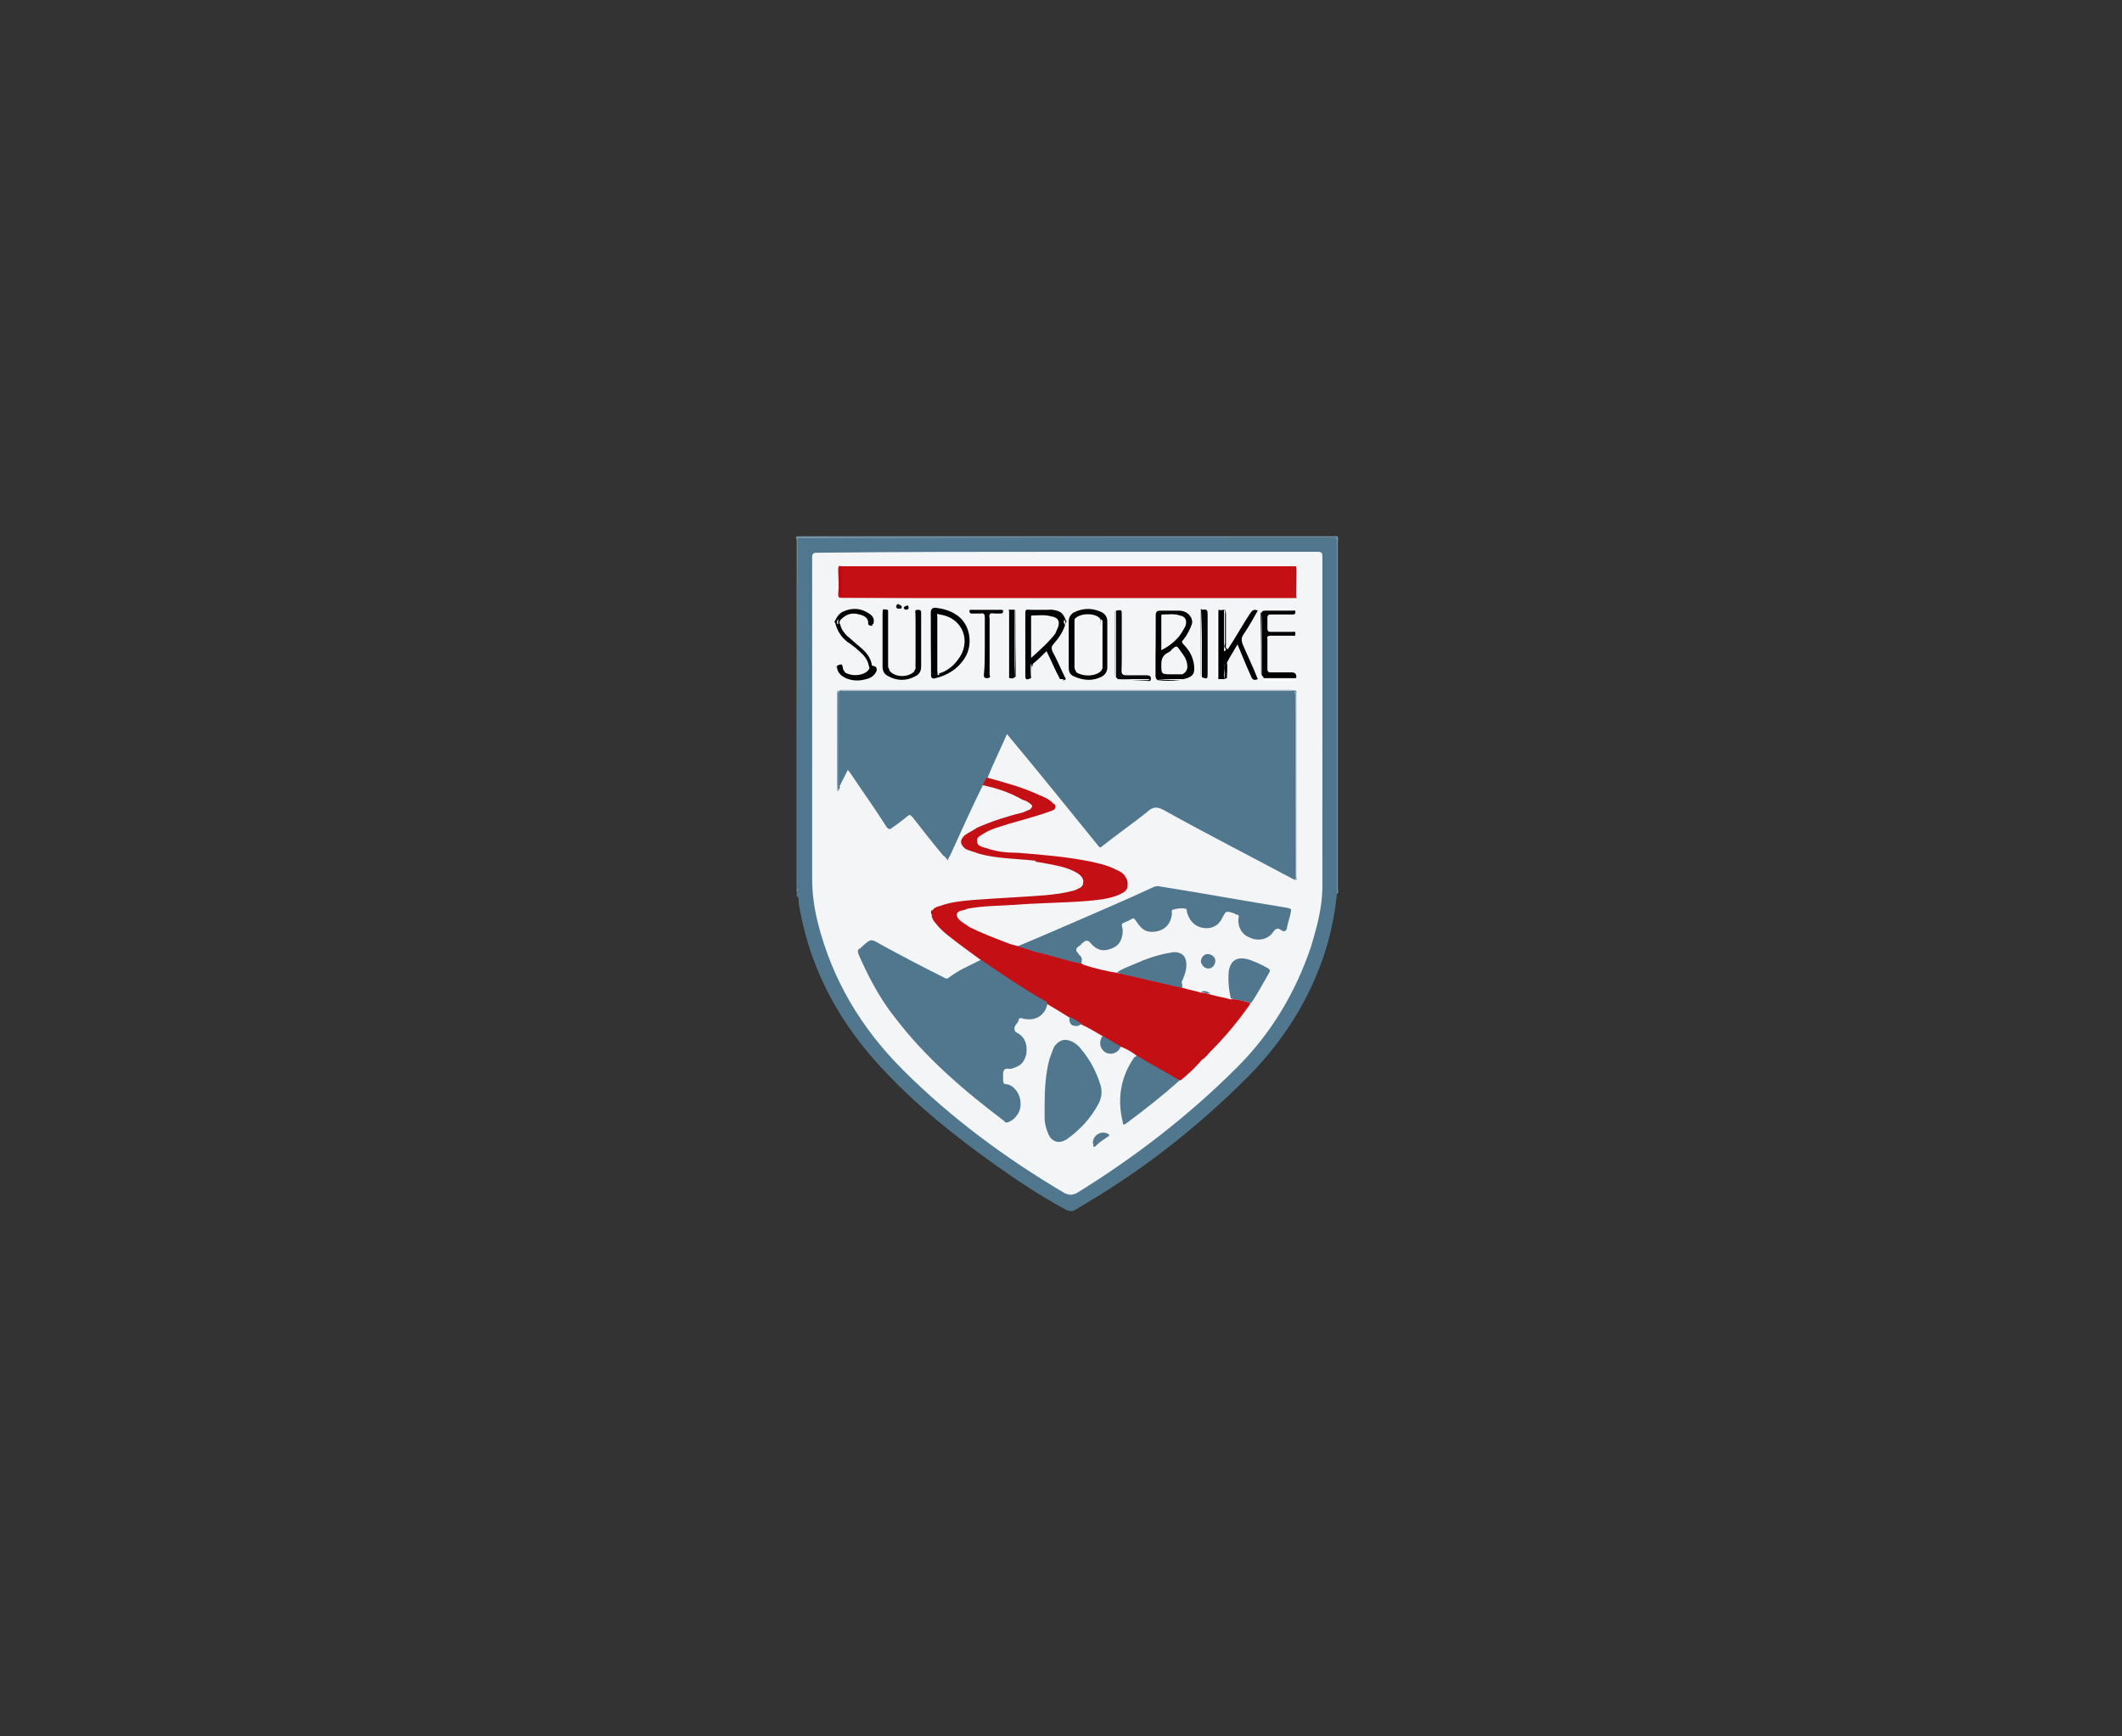 <?xml version="1.0" encoding="utf-8"?>
<!-- Generator: Adobe Illustrator 19.1.0, SVG Export Plug-In . SVG Version: 6.00 Build 0)  -->
<svg version="1.1" id="Ebene_1" xmlns="http://www.w3.org/2000/svg" xmlns:xlink="http://www.w3.org/1999/xlink" x="0px" y="0px"
	 width="220px" height="180px" viewBox="-609 911 220 180" style="enable-background:new -609 911 220 180;" xml:space="preserve">
<rect x="-609" y="911" width="220" height="180" fill="#333333" stroke="none"/>
<style type="text/css">
	.st0{fill:#51778E;}
	.st1{fill:#7794A6;}
	.st2{fill:#829EAE;}
	.st3{fill:#F3F5F7;}
	.st4{fill:#4D748B;}
	.st5{fill:#4C738B;}
	.st6{fill:#4A728A;}
	.st7{fill:#4B728A;}
	.st8{fill:#4D748C;}
	.st9{fill:#C41015;}
	.st10{fill:#010101;}
	.st11{fill:#020202;}
	.st12{fill:#030303;}
	.st13{fill:#89A2B3;}
	.st14{fill:#090909;}
	.st15{fill:#060606;}
	.st16{fill:#F4FBFD;}
	.st17{fill:#FCFCFD;}
	.st18{fill:#51778F;}
	.st19{fill:#52778F;}
	.st20{fill:#4B728B;}
	.st21{fill:#F8FAFC;}
	.st22{fill:#FEFEFE;}
	.st23{fill:#F7F9FB;}
	.st24{fill:#FBFDFE;}
	.st25{fill:#FCFEFE;}
	.st26{fill:#FDFEFE;}
	.st27{fill:#F5FEFE;}
	.st28{fill:#F9FAFA;}
	.st29{fill:#FAFBFB;}
	.st30{fill:#141414;}
	.st31{fill:#C30A10;}
	.st32{fill:#FAFAFA;}
	.st33{fill:#F9FBFD;}
	.st34{fill:#47758E;}
	.st35{fill:#C2040A;}
	.st36{fill:#FBFCFD;}
	.st37{fill:#C20409;}
	.st38{fill:#FCFDFD;}
	.st39{fill:#FDFDFE;}
	.st40{fill:#487088;}
	.st41{fill:#C2080D;}
</style>
<g id="Lc4VSE.tif">
	<g>
		<path class="st0" d="M-470.4,1003.7c-0.2,2-0.6,4-1.2,5.9c-1.6,5-4.4,9.4-8.1,13.1c-5.1,5.1-10.7,9.5-16.8,13.1
			c-0.3,0.2-0.7,0.4-1,0.6c-0.3,0.2-0.6,0.2-1,0c-2.6-1.4-5-3-7.4-4.7c-4.2-3-8.2-6.2-11.7-10c-4.3-4.6-7.2-9.9-8.4-16
			c-0.1-0.5-0.2-0.9-0.2-1.3c0-0.2,0-0.4-0.2-0.5c0-0.2,0-0.3,0-0.5c0.1-0.2,0-0.2,0.1-0.4c0-1.9,0-3.9,0-5.8c0-10,0-19.9,0-29.9
			c0-0.2-0.1-0.5,0.1-0.6c0.2-0.1,0.3-0.1,0.5-0.1c18.3,0,36.6,0,54.9,0c0.2,0,0.4-0.1,0.5,0.1c0.1,0.2,0,0.3,0,0.5
			c0,12,0,23.9,0,36C-470.3,1003.4-470.3,1003.5-470.4,1003.7z"/>
		<path class="st1" d="M-470.4,1003.7c0-0.2,0-0.4,0-0.5c0-12.1,0-24.3,0-36.3c-0.2-0.1-0.4-0.1-0.5-0.1c-18.4,0-36.8,0-55.2,0
			c-0.1,0-0.1,0-0.2,0s-0.1-0.1-0.1-0.2c18.7,0,37.4,0,56.1,0c0,12.1,0,24.3,0,36.5C-470.3,1003.3-470.2,1003.5-470.4,1003.7z"/>
		<path class="st2" d="M-526.4,966.6L-526.4,966.6c0.1,0.2,0.1,0.4,0.1,0.5c0,11.9,0,23.7,0,35.6c0,0.2,0,0.3,0,0.5
			c0,0.1,0,0.2-0.1,0.2c0-12.1,0-24.3,0-36.5C-526.5,966.9-526.5,966.7-526.4,966.6z"/>
		<path class="st3" d="M-498.4,968.2c8.7,0,17.3,0,26,0c0.4,0,0.5,0.1,0.5,0.5c0,11.4,0,22.8,0,34.2c0,2.2-0.6,4.3-1.2,6.3
			c-1.6,4.7-4.1,8.9-7.6,12.4c-5.1,5.1-10.7,9.4-16.7,13.1c-0.5,0.2-0.7,0.2-1.2,0c-6.1-3.6-11.8-7.8-16.8-12.8
			c-4.3-4.3-7.3-9.3-8.8-15.2c-0.4-1.6-0.6-3.1-0.6-4.7c0-11,0-22.2,0-33.2c0-0.4,0.1-0.5,0.5-0.5
			C-515.7,968.2-507,968.2-498.4,968.2z"/>
		<path class="st4" d="M-526.3,966.7c13.1,0,26.2,0,39.3,0c5.4,0,10.7,0,16.1,0c0.2,0,0.4-0.1,0.5,0.1
			C-489.1,966.8-507.7,966.8-526.3,966.7C-526.3,966.8-526.3,966.8-526.3,966.7L-526.3,966.7z"/>
		<path class="st5" d="M-472,968.1c-17.6,0-35.1,0-52.8,0c0,0,0,0,0-0.1C-507.2,968.1-489.5,968.1-472,968.1L-472,968.1z"/>
		<path class="st6" d="M-526.3,966.7L-526.3,966.7c0,12.1,0,24,0,36c0,0.2,0.1,0.4-0.1,0.5c0-0.2,0-0.2,0-0.4
			C-526.4,990.8-526.4,978.7-526.3,966.7C-526.3,966.7-526.3,966.7-526.3,966.7z"/>
		<path class="st7" d="M-471.8,1003.2c0-11.7,0-23.2,0-34.9c0,0,0,0,0.1,0C-471.7,980-471.7,991.6-471.8,1003.2
			C-471.7,1003.2-471.7,1003.2-471.8,1003.2z"/>
		<path class="st8" d="M-525.1,1003.2c0-11.6,0-23.2,0-34.8c0,0,0,0,0.1,0C-525,979.9-525,991.6-525.1,1003.2
			C-525,1003.2-525.1,1003.2-525.1,1003.2z"/>
		<path class="st0" d="M-507.1,992.4c-1.2,2.4-2.3,4.9-3.4,7.3c-0.1,0.2-0.2,0.2-0.2,0.5c-0.2-0.2-0.3-0.4-0.5-0.5
			c-1.1-1.3-2.1-2.6-3.2-4c-0.2-0.2-0.3-0.3-0.5-0.1c-0.5,0.4-1,0.8-1.6,1.2c-0.2,0.2-0.4,0.2-0.6-0.1c-1.2-1.9-2.5-3.7-3.7-5.5
			c-0.1-0.2-0.2-0.2-0.3-0.4c-0.3,0.6-0.6,1.2-0.9,1.8c-0.2-0.1-0.2-0.2-0.2-0.4c0-3,0-6.1,0-9.2c0-0.1,0-0.2,0.1-0.3
			c0.2-0.2,0.5-0.1,0.8-0.1c7.4,0,14.8,0,22.2,0c7.9,0,15.7,0,23.5,0c0.2,0,0.5-0.1,0.8,0.1c0.1,0.2,0.1,0.3,0.1,0.4
			c0,6.2,0,12.4,0,18.7c0,0.1,0,0.1,0,0.2s0,0.1-0.1,0.2c-4.5-2.4-9-4.7-13.5-7.2c-0.7-0.4-1.2-0.4-1.8,0.2
			c-1.5,1.2-3.1,2.3-4.6,3.5c-0.2,0.2-0.3,0.2-0.5-0.1c-3-3.7-5.9-7.3-8.9-10.9c-0.2-0.2-0.3-0.4-0.5-0.6c-0.7,1.6-1.4,3-2,4.5
			C-506.8,991.9-506.9,992.2-507.1,992.4z"/>
		<path class="st9" d="M-507.1,992.4c0.1-0.3,0.2-0.5,0.4-0.8c1.8,0.5,3.7,1,5.4,1.8c0.5,0.2,1,0.4,1.4,0.8c0.2,0.2,0.4,0.2,0.3,0.5
			c0,0.2-0.2,0.3-0.5,0.4c-1.4,0.5-2.9,0.9-4.3,1.3c-0.9,0.3-1.8,0.5-2.6,1c-0.3,0.2-0.8,0.4-0.7,0.8c0,0.5,0.5,0.6,0.9,0.7
			c1.1,0.4,2.2,0.5,3.3,0.5c2.5,0.2,5,0.4,7.5,0.9c0.9,0.2,1.9,0.4,2.8,0.9c0.5,0.2,0.9,0.5,1.1,1.2c0,0.2,0,0.4,0,0.6
			c-0.2,0.5-0.6,0.6-1,0.8c-1,0.4-2.1,0.5-3.2,0.6c-2.5,0.2-5.1,0.2-7.5,0.4c-1.6,0.1-3.3,0.1-4.9,0.4c-0.2,0.1-0.5,0.2-0.7,0.2
			c-0.5,0.2-0.5,0.5-0.2,0.9c0.3,0.3,0.7,0.5,1.1,0.8c1.2,0.6,2.5,1.1,3.8,1.6c0.5,0.2,0.9,0.3,1.3,0.4c0.5,0,1.1,0.2,1.6,0.4
			c1.5,0.4,2.9,0.9,4.4,1.2c0.2,0.1,0.5,0.1,0.7,0.3c1.2,0.4,2.5,0.7,3.8,0.9c0.5,0,1.1,0.2,1.6,0.3c1.5,0.4,3,0.7,4.4,1
			c0.2,0.1,0.4,0.1,0.5,0.2c0.6,0.2,1.3,0.3,1.9,0.5c0.4,0,0.7,0.1,1,0.2c0.7,0.2,1.4,0.3,2.1,0.5c0.7-0.1,1.3,0.2,1.9,0.3
			c0.1,0,0.1,0.1,0.1,0.2c-1.2,1.7-2.5,3.3-4,4.8c-0.5,0.3-0.9,0.8-1.2,1.2c-0.6,0.7-1.3,1.3-2,1.9c-0.6-0.1-1.1-0.5-1.6-0.8
			c-0.9-0.5-1.7-0.9-2.6-1.5c-0.2-0.1-0.3-0.2-0.4-0.3c-0.5-0.4-1.1-0.7-1.6-0.9c-0.7-0.2-1.3-0.6-1.9-1.1c-0.7-0.4-1.5-0.9-2.2-1.2
			c-0.5-0.2-0.9-0.4-1.2-0.7c-0.8-0.5-1.6-1-2.3-1.4c-0.2,0-0.3-0.1-0.4-0.2c-2.1-1.3-4.1-2.6-6.1-4c-0.2-0.1-0.2-0.2-0.3-0.3
			c-1.2-0.9-2.5-1.8-3.6-2.7c-0.5-0.4-0.9-0.8-1.2-1.2c-0.2-0.2-0.3-0.4-0.4-0.7c0-0.2,0-0.3,0-0.5c0.2-0.4,0.5-0.5,0.9-0.6
			c1.1-0.4,2.2-0.5,3.3-0.6c2.6-0.2,5.1-0.3,7.6-0.5c1-0.1,1.9-0.2,3-0.5c0.4-0.2,0.9-0.3,0.9-0.8c0.1-0.5-0.4-0.9-0.8-1.1
			c-0.9-0.5-2-0.7-3.1-0.9c-0.4-0.1-0.8-0.1-1.1-0.2c0.1-0.1,0.1-0.1,0.2-0.1c-0.1,0-0.2-0.1-0.4,0c-1.9-0.2-3.8-0.2-5.6-0.7
			c-0.5-0.2-1-0.3-1.4-0.5c-0.6-0.5-0.6-0.9-0.1-1.4c0.4-0.3,0.9-0.5,1.3-0.8c1.6-0.7,3.2-1.2,4.8-1.6c0.2-0.1,0.5-0.2,0.7-0.3
			c0.2-0.2,0.3-0.4,0.1-0.5c-0.2-0.2-0.5-0.4-0.9-0.5C-504.4,993.1-505.7,992.7-507.1,992.4z"/>
		<path class="st0" d="M-507.3,1010.5c2.2,1.5,4.4,3,6.7,4.3c0.1,0,0.1,0.1,0.2,0.2c-0.2,1.2-1.2,1.9-2.5,1.6
			c-0.3-0.1-0.5-0.1-0.5,0.2c0,0.1-0.1,0.1-0.1,0.2c-0.2,0.2-0.4,0.5-0.3,0.8c0,0.2,0.4,0.3,0.6,0.5c0.6,0.5,0.7,1.2,0.6,2
			c-0.2,0.8-0.6,1.2-1.3,1.4c-0.2,0.1-0.3,0.1-0.5,0.1c-0.5-0.1-0.6,0.2-0.6,0.6c0,0.2,0,0.3,0,0.5c0,0.3,0,0.5,0.4,0.5
			c0.7,0.1,1.4,1,1.4,1.9c0.1,0.9-0.5,1.7-1.2,2c-0.2,0.1-0.4,0.1-0.5-0.1c-4.1-3.1-8.1-6.5-11.3-10.7c-1.6-2-2.8-4.3-3.8-6.6
			c-0.1-0.3-0.1-0.5,0.2-0.6c0.1-0.1,0.2-0.2,0.2-0.2c0.9-0.8,0.9-0.8,1.9-0.2c2.2,1.2,4.3,2.3,6.5,3.4c0.2,0.1,0.3,0.2,0.5,0.1
			C-509.7,1011.6-508.5,1011.1-507.3,1010.5z"/>
		<path class="st9" d="M-474.6,973c-0.2,0-0.3,0-0.5,0c-15.5,0-31,0-46.5,0c-0.5,0-0.5-0.1-0.5-0.5c0.1-0.8,0-1.6,0-2.5
			c0-0.3,0.1-0.4,0.3-0.3c0.1,0,0.2,0,0.2,0c15.4,0,30.9,0,46.3,0c0.2,0,0.4,0,0.6,0c0.2,0,0.1,0.2,0.1,0.2c0,0.9,0,1.9,0,2.9
			C-474.5,972.9-474.5,973-474.6,973z"/>
		<path class="st0" d="M-496.9,1010.9c-1.6-0.3-3.2-0.9-4.7-1.2c-0.6-0.2-1.2-0.4-1.9-0.6c3.1-1.3,6.1-2.6,9.3-4
			c1.6-0.7,3.2-1.4,4.7-2.1c0.2-0.1,0.5-0.2,0.8-0.1c4.4,0.7,8.8,1.5,13.1,2.2c0.5,0.1,0.5,0.1,0.4,0.6s-0.3,1-0.4,1.6
			c-0.1,0.2-0.2,0.3-0.4,0.2c0,0-0.1,0-0.2-0.1c-0.3-0.2-0.5-0.2-0.8,0.2c-0.5,0.8-1.6,1-2.4,0.6c-0.9-0.3-1.3-1.2-1.2-2
			c0.1-0.2,0-0.4-0.2-0.4c-0.1,0-0.1,0-0.2-0.1c-0.9-0.3-0.9-0.3-1.3,0.5c-0.4,0.8-1.1,1.1-1.9,1s-1.4-0.6-1.7-1.5
			c-0.1-0.2,0-0.5-0.2-0.5c-0.5-0.1-0.9,0-1.3,0.1c-0.2,0.1-0.1,0.2-0.1,0.4c-0.1,1.2-0.9,1.9-2.1,1.9c-0.8,0-1.2-0.5-1.6-1.1
			c-0.2-0.3-0.3-0.4-0.5-0.2c-0.1,0-0.2,0.1-0.2,0.1c-0.2,0.1-0.5,0.2-0.7,0.3c-0.2,0.2,0,0.5,0,0.7c0,0.9-0.3,1.6-1.1,1.9
			c-0.9,0.4-1.6,0.2-2.2-0.5c-0.2-0.3-0.5-0.4-0.8-0.1c-0.1,0.1-0.2,0.1-0.2,0.2c-0.2,0.2-0.5,0.3-0.5,0.5c-0.1,0.2,0.2,0.4,0.3,0.6
			C-496.8,1010.2-496.8,1010.5-496.9,1010.9z"/>
		<path class="st0" d="M-500.7,1025.6c0-1.6,0.1-3.3,0.5-4.8c0.2-0.5,0.3-0.9,0.5-1.3c0.5-0.7,1.1-0.9,1.9-0.5
			c0.4,0.2,0.7,0.5,1,0.9c0.9,1.1,1.5,2.3,1.9,3.6c0.2,0.7,0.1,1.3-0.2,1.9c-0.8,1.5-1.9,2.7-3.3,3.7c-0.8,0.5-1.5,0.3-1.9-0.5
			c-0.2-0.5-0.4-1.1-0.4-1.7C-500.7,1026.5-500.7,1026-500.7,1025.6z"/>
		<path class="st0" d="M-491.2,1020.4c1.5,0.9,3,1.7,4.5,2.6c-1.8,1.6-3.7,3.1-5.6,4.5c-0.3,0.2-0.3-0.1-0.3-0.2
			c-0.6-2.4-0.2-4.7,1.2-6.7C-491.2,1020.5-491.2,1020.5-491.2,1020.4z"/>
		<path class="st0" d="M-486.5,1013.4c-2.2-0.5-4.3-1-6.5-1.5c-0.1,0-0.1-0.1-0.2-0.1c0.6-0.4,1.2-0.6,1.9-0.9
			c1.1-0.5,2.3-0.9,3.4-1.1c0.2,0,0.4-0.1,0.6-0.1c0.9,0,1.3,0.5,1.3,1.3c0,0.6-0.2,1.2-0.5,1.8
			C-486.4,1013.1-486.4,1013.3-486.5,1013.4z"/>
		<path class="st0" d="M-479.3,1015c-0.7-0.3-1.4-0.3-2.1-0.5c-0.2-0.9-0.3-1.9-0.2-2.9c0.2-1,0.8-1.4,1.8-1.2
			c0.8,0.2,1.6,0.6,2.3,1c0.2,0.2,0.2,0.2,0.1,0.4C-478.1,1013-478.6,1014-479.3,1015z"/>
		<path class="st10" d="M-485.4,975.6c-0.2,0.6-0.5,1.2-0.9,1.7c-0.2,0.2-0.2,0.3,0,0.5c0.6,0.6,1,1.3,1.1,2.2
			c0.1,0.9-0.2,1.2-1.1,1.4c-0.2,0-0.3,0.1-0.4,0.1c-0.8,0.1-1.6,0.1-2.3,0c-0.2-0.2-0.2-0.3-0.2-0.5c0-2.1,0-4.2,0-6.2
			c0-0.3,0.1-0.5,0.5-0.5c0.6,0,1.3,0,1.9,0c0.6,0,1.2,0.3,1.4,1C-485.3,975.4-485.3,975.5-485.4,975.6z"/>
		<path class="st11" d="M-502.1,981.3c-0.5,0.2-0.6,0.2-0.6-0.3c0-2.1,0-4.2,0-6.4c0-0.4,0.1-0.5,0.5-0.4c0.7,0,1.4,0,2.2,0
			c0.9,0.1,1.2,0.3,1.5,1.1c0.1,0.1,0.1,0.2,0,0.2c-0.2,0.9-0.7,1.6-1.3,2.3c-0.2,0.2-0.2,0.4-0.1,0.7c0.5,0.9,0.9,1.9,1.4,2.9
			c-0.2,0.2-0.4,0.1-0.6,0c-0.5-0.9-0.9-1.9-1.4-2.9c-0.5,0.5-0.9,0.9-1.4,1.3C-502.1,980.4-502.1,980.8-502.1,981.3z"/>
		<path class="st12" d="M-498.2,977.8c0-0.8,0-1.6,0-2.4c0-0.4,0.2-0.7,0.5-0.9c1-0.5,2-0.5,3,0c0.3,0.2,0.5,0.5,0.5,0.9
			c0,1.6,0,3.3,0,4.8c0,0.4-0.2,0.7-0.5,0.9c-0.9,0.5-1.9,0.5-3,0c-0.4-0.2-0.5-0.5-0.5-0.9C-498.2,979.4-498.2,978.6-498.2,977.8z"
			/>
		<path class="st11" d="M-512.5,977.8c0-1.1,0-2.2,0-3.3c0-0.4,0.2-0.5,0.5-0.5c0.8,0.1,1.5,0.3,2.1,0.7c1.5,0.9,1.9,3.2,0.8,4.7
			c-0.7,1-1.7,1.6-2.9,1.9c-0.3,0.1-0.5,0-0.5-0.4C-512.5,980-512.5,978.9-512.5,977.8z"/>
		<path class="st10" d="M-482.1,981.4c-0.2,0-0.3,0-0.5,0c-0.2,0-0.1-0.2-0.1-0.2c0-2.3,0-4.5,0-6.8c0-0.1,0-0.2,0.1-0.2
			c0.2,0,0.4,0,0.6,0c0.1,0.2,0.1,0.3,0.1,0.4c0,1.1,0,2.1,0,3.2c0,0.2-0.1,0.4,0.2,0.5c0.8-1.2,1.5-2.5,2.3-3.7
			c0.2-0.3,0.4-0.5,0.8-0.3c-0.5,0.9-0.9,1.6-1.5,2.5c-0.2,0.3-0.2,0.5-0.1,0.9c0.5,1.2,1.1,2.4,1.6,3.7c-0.4,0.2-0.6,0-0.7-0.3
			c-0.5-1.1-0.9-2.1-1.4-3.3c-0.4,0.7-0.8,1.3-1.1,1.9c0.1,0.5,0,1.1,0,1.6C-482.1,981.4-482.1,981.4-482.1,981.4z"/>
		<path class="st12" d="M-516.8,980.5c0.5,0.7,1.9,0.8,2.6,0.1c0-0.1,0-0.1,0-0.1c0.2-0.2,0.1-0.3,0.1-0.5c0-1.8,0-3.7,0-5.4
			c0-0.2-0.1-0.4,0.3-0.4c0.3,0,0.3,0.2,0.3,0.4c0,1.9,0,3.7,0,5.5c0,0.5-0.2,0.8-0.6,1c-0.9,0.5-1.9,0.5-2.8,0
			c-0.4-0.2-0.6-0.5-0.6-1c0-1.8,0-3.6,0-5.4c0-0.6,0-0.6,0.5-0.5c0.1,0.1,0.1,0.2,0.1,0.2c0,1.9,0,3.9,0,5.8
			C-516.7,980.4-516.7,980.4-516.8,980.5z"/>
		<path class="st11" d="M-478.2,974.5c0.1-0.2,0.2-0.2,0.5-0.2c0.9,0,1.9,0,2.7,0c0.2,0,0.3-0.1,0.3,0.2c0,0.2-0.2,0.2-0.3,0.2
			c-0.8,0-1.6,0-2.3,0c-0.2,0-0.3,0.1-0.3,0.3c0,0.4,0,0.9,0,1.2c0,0.2,0.1,0.3,0.3,0.3c0.8,0,1.6,0,2.3,0c0.2,0,0.3-0.1,0.3,0.2
			c0,0.3-0.2,0.2-0.3,0.2c-0.8,0-1.5,0-2.3,0c-0.2,0-0.4,0.1-0.3,0.3c0,1.1,0,2.1,0,3.2c0,0.2,0.1,0.3,0.3,0.3c0.7,0,1.5,0,2.2,0
			c0.4,0,0.5,0.2,0.5,0.5c0,0.1-0.1,0.1-0.2,0.1c-1,0-2.1,0-3.1,0c-0.1,0-0.1,0-0.1-0.1c-0.1-0.1-0.2-0.2-0.2-0.2
			c-0.1-0.1-0.1-0.2-0.1-0.2c0-2.1,0-4.2,0-6.3C-478.3,974.6-478.3,974.5-478.2,974.5z"/>
		<path class="st10" d="M-518.1,980.5c-0.2,0.5-0.6,0.8-1.1,0.9c-0.7,0.2-1.4,0.2-2.1-0.1c-0.4-0.2-0.7-0.4-0.9-0.9
			c-0.1-0.2-0.1-0.2,0-0.4c0.5-0.2,0.5-0.2,0.6,0.3c0,0.2,0.2,0.3,0.2,0.4c0.6,0.4,1.7,0.4,2.3-0.1c0.2-0.2,0.3-0.3,0.2-0.5
			c-0.1-0.5-0.3-0.9-0.7-1.3c-0.5-0.5-1-0.9-1.6-1.3c-0.6-0.5-1-1.1-1.2-1.9c-0.1-0.1-0.1-0.2,0-0.3c0.2-0.4,0.4-0.7,0.8-0.9
			c0.9-0.4,1.8-0.4,2.7,0.2c0.5,0.3,0.6,0.7,0.4,1.2c-0.2,0.1-0.2,0.1-0.4,0l-0.1-0.1c0.1-0.6-0.4-0.9-0.9-1
			c-0.7-0.2-1.3-0.1-1.9,0.5c-0.2,0.2-0.2,0.4-0.1,0.5c0.1,0.5,0.4,0.9,0.7,1.2c0.5,0.4,0.9,0.8,1.4,1.2c0.6,0.5,1.1,1.1,1.2,1.9
			C-518.1,980.1-518.1,980.2-518.1,980.5z"/>
		<path class="st13" d="M-474.6,982.6c0,4.7,0,9.5,0,14.3c0,1.6,0,3.3,0,5c0,0.1,0.2,0.4-0.2,0.3c0,0,0,0,0-0.1
			c0.1-0.1,0.1-0.2,0.1-0.3c0-6.3,0-12.7,0-19c-0.1-0.2-0.2-0.1-0.4-0.1c-15.5,0-31,0-46.5,0c-0.2,0-0.3-0.1-0.4,0.1
			c0,3.3-0.1,6.7,0,10c0,0.1,0,0.2-0.2,0.2c0-3.5,0-7,0-10.4c0.2-0.1,0.3-0.1,0.4-0.1c15.6,0,31.2,0,46.7,0
			C-474.8,982.6-474.8,982.5-474.6,982.6z"/>
		<path class="st14" d="M-493.1,981.4c-0.1-0.1-0.2-0.2-0.2-0.2c-0.1-0.1-0.1-0.2-0.1-0.3c0-2.1,0-4.2,0-6.3c0-0.1-0.1-0.2,0.1-0.3
			c0.6-0.1,0.6-0.1,0.6,0.5c0,1.9,0,3.8,0,5.7c0,0.4,0.1,0.5,0.5,0.5c0.7,0,1.3,0,2,0c0.4,0,0.6,0.1,0.5,0.5l-0.1,0.1
			C-490.9,981.5-492,981.5-493.1,981.4C-493.1,981.5-493.1,981.5-493.1,981.4z"/>
		<path class="st11" d="M-506.9,978c0-1,0-1.9,0-3c0-0.3-0.1-0.5-0.4-0.4c-0.3,0-0.5,0-0.9,0c-0.2,0-0.2,0-0.3-0.2
			c0-0.2,0.1-0.2,0.3-0.2c1,0,2,0,3,0c0.2,0,0.2,0.1,0.2,0.2s-0.1,0.2-0.2,0.2c-0.2,0-0.5,0-0.7,0c-0.5-0.1-0.6,0.1-0.5,0.5
			c0,1.9,0,3.9,0,5.8c0,0.2,0.2,0.3-0.2,0.4c-0.2,0-0.4,0-0.4-0.3C-506.9,980.1-506.9,979.1-506.9,978z"/>
		<path class="st15" d="M-484.3,974.2c0.5-0.1,0.5,0.2,0.5,0.5c0,2.1,0,4.1,0,6.2c0,0.5-0.1,0.5-0.6,0.3c-0.1-0.1-0.1-0.2-0.1-0.3
			c0-2.3,0-4.5,0-6.8C-484.4,974.2-484.4,974.2-484.3,974.2z"/>
		<path class="st15" d="M-504.4,974.2c0.2,0,0.4,0,0.6,0c0.1,0.1,0.1,0.2,0.1,0.3c0,2.2,0,4.4,0,6.5c0,0.1,0,0.2-0.1,0.2
			c-0.2,0.2-0.4,0.1-0.5,0.1c-0.2-0.1-0.1-0.2-0.1-0.2c0-2.3,0-4.4,0-6.7C-504.4,974.4-504.5,974.3-504.4,974.2z"/>
		<path class="st16" d="M-474.7,973.1c-15.8,0-31.6,0-47.4,0c0,0,0,0,0-0.1C-506.3,973.1-490.5,973.1-474.7,973.1L-474.7,973.1z"/>
		<path class="st17" d="M-474.6,982.6c-0.2,0-0.3,0-0.5,0c-15.6,0-31.1,0-46.6,0c-0.2,0-0.3,0-0.5,0c0.1-0.2,0.3-0.1,0.5-0.1
			c15.6,0,31.1,0,46.7,0C-474.9,982.5-474.7,982.4-474.6,982.6z"/>
		<path class="st18" d="M-494.7,1018.4c0.6,0.3,1.2,0.7,1.9,1.1c-0.3,0.7-1,0.9-1.6,0.6C-495,1019.7-495.1,1019-494.7,1018.4z"/>
		<path class="st19" d="M-483,1010.6c0,0.4-0.3,0.8-0.7,0.8c-0.4,0-0.7-0.3-0.8-0.7c0-0.4,0.3-0.8,0.7-0.8
			C-483.4,1009.9-483,1010.2-483,1010.6z"/>
		<path class="st19" d="M-495.7,1029.5c0-0.8,0.8-1.3,1.5-1c0.2,0.1,0.3,0.2,0.1,0.3c-0.4,0.3-0.8,0.5-1.2,0.9
			c-0.1,0.1-0.2,0.2-0.3,0.2C-495.7,1029.8-495.6,1029.6-495.7,1029.5z"/>
		<path class="st20" d="M-522,992.8c-0.2-0.1-0.1-0.2-0.1-0.4c0-3.2,0-6.5,0-9.6h0.1c0,3.1,0,6.1,0,9.3c0,0.2,0,0.4,0.1,0.6
			C-522,992.7-522,992.7-522,992.8z"/>
		<path class="st21" d="M-492.6,974.3c0,1,0,1.9,0,3c0,1,0,1.9,0,3c0,0.4,0.2,0.5,0.5,0.5c0.7,0,1.5,0,2.2,0.1c-0.9,0-1.7,0-2.6,0
			c-0.2,0-0.2-0.2-0.2-0.3C-492.6,978.4-492.6,976.3-492.6,974.3C-492.6,974.4-492.6,974.3-492.6,974.3z"/>
		<path class="st0" d="M-498.1,1016.4c0.4,0.2,0.9,0.5,1.2,0.7c-0.2,0.3-0.5,0.3-0.9,0.2C-498.1,1017.1-498.2,1016.8-498.1,1016.4z"
			/>
		<path class="st21" d="M-502.8,974.4c0,2.3,0,4.7,0,6.9c0,0,0,0-0.1,0C-502.8,979-502.8,976.6-502.8,974.4
			C-502.8,974.3-502.8,974.4-502.8,974.4z"/>
		<path class="st22" d="M-503.8,981.3c0-2.3,0-4.7,0-7.1c0.1,0.1,0.1,0.2,0.1,0.2C-503.7,976.7-503.7,979-503.8,981.3
			C-503.7,981.3-503.7,981.3-503.8,981.3C-503.7,981.3-503.8,981.3-503.8,981.3z"/>
		<path class="st23" d="M-504.4,974.2c0,2.3,0,4.5,0,6.8c0,0.2,0,0.3,0,0.5c-0.2-0.1-0.2-0.2-0.2-0.4c0-2.2,0-4.3,0-6.5
			C-504.5,974.5-504.5,974.3-504.4,974.2z"/>
		<path class="st24" d="M-482.7,974.2c0,2.3,0,4.4,0,6.7c0,0.2,0,0.3,0,0.5c-0.2-0.1-0.2-0.2-0.2-0.4c0-2.2,0-4.3,0-6.5
			C-482.8,974.5-482.8,974.3-482.7,974.2z"/>
		<path class="st22" d="M-484.4,974.2c0,2.3,0,4.7,0,7.1c-0.2-0.1-0.1-0.2-0.1-0.3C-484.5,978.7-484.5,976.5-484.4,974.2
			C-484.5,974.2-484.4,974.2-484.4,974.2z"/>
		<path class="st22" d="M-493.3,974.2c0,2.3,0,4.6,0,6.9c0,0-0.1,0.2-0.1,0.1c-0.1-0.1,0-0.2,0-0.3c0-2.1,0-4.1,0-6.2
			C-493.4,974.5-493.5,974.4-493.3,974.2z"/>
		<path class="st25" d="M-512.5,974.4c0,2.3,0,4.6,0,6.8c0,0,0,0-0.1,0C-512.5,978.9-512.5,976.6-512.5,974.4
			C-512.5,974.3-512.5,974.4-512.5,974.4z"/>
		<path class="st22" d="M-489.3,981.2c0-2.3,0-4.5,0-6.8c0,0,0,0,0.1,0C-489.2,976.7-489.2,979-489.3,981.2L-489.3,981.2z"/>
		<path class="st22" d="M-478.2,974.5c0,2.3,0,4.5,0,6.8c0,0-0.1,0.1-0.1,0C-478.3,979-478.3,976.7-478.2,974.5
			C-478.3,974.5-478.3,974.5-478.2,974.5C-478.3,974.5-478.2,974.5-478.2,974.5z"/>
		<path class="st22" d="M-513.3,974.4c0,2,0,4.1,0,6.1c0,0,0,0-0.1,0C-513.4,978.4-513.4,976.4-513.3,974.4L-513.3,974.4z"/>
		<path class="st21" d="M-514.1,980.5L-514.1,980.5C-514.2,980.5-514.2,980.5-514.1,980.5c-0.1-2.1-0.1-4.1,0-6.1
			C-514.1,976.4-514.1,978.4-514.1,980.5z"/>
		<path class="st22" d="M-516.8,980.5c0-0.2-0.1-0.2-0.1-0.4c0-1.9,0-3.9,0-5.8c0.2,0.1,0.1,0.2,0.1,0.3c0,1.9,0,3.8,0,5.7
			C-516.7,980.3-516.7,980.4-516.8,980.5z"/>
		<path class="st22" d="M-498.3,980.5c0-1.8,0-3.5,0-5.3c0,0,0,0,0.1,0C-498.3,977-498.3,978.7-498.3,980.5L-498.3,980.5z"/>
		<path class="st25" d="M-494,975.2c0,1.7,0,3.5,0,5.2c0,0,0,0-0.1,0C-494.1,978.7-494.1,977-494,975.2
			C-494.1,975.2-494,975.2-494,975.2z"/>
		<path class="st21" d="M-481.9,978.3c0,0.1-0.1,0.2-0.2,0.2c0-1.5,0-2.9,0-4.3c0.2,0.1,0.1,0.3,0.1,0.5c0,1,0,2,0,3
			C-482.1,978-482.1,978.1-481.9,978.3z"/>
		<path class="st22" d="M-505,974.2c-1.1,0-2.2,0-3.3,0c0,0,0,0,0-0.1C-507.2,974.1-506.1,974.1-505,974.2
			C-505,974.1-505,974.2-505,974.2z"/>
		<path class="st26" d="M-477.9,981.4c1.1,0,2.3,0,3.3,0c0,0.1-0.2,0.2-0.2,0.2c-1,0-2.1,0-3.1,0
			C-477.9,981.5-478,981.5-477.9,981.4C-478,981.5-478,981.5-477.9,981.4z"/>
		<path class="st26" d="M-493.1,981.4c1.1,0,2.3,0,3.3,0c-0.1,0.1-0.2,0.1-0.2,0.1C-491,981.5-492.1,981.5-493.1,981.4
			C-493.1,981.5-493.2,981.5-493.1,981.4C-493.2,981.5-493.1,981.5-493.1,981.4z"/>
		<path class="st22" d="M-477.9,974.1c1,0,2.1,0,3.1,0c0,0,0,0,0,0.1C-475.8,974.2-476.9,974.2-477.9,974.1L-477.9,974.1z"/>
		<path class="st27" d="M-474.6,973c0-1.1,0-2.2,0-3.3c0.2,0.1,0.2,0.2,0.2,0.3c0,0.9,0,1.9,0,2.8C-474.5,972.8-474.5,973-474.6,973
			z"/>
		<path class="st28" d="M-489,981.4c0.8,0,1.6,0,2.3,0c0.2,0,0.2,0,0.4,0.1C-487.2,981.5-488.1,981.5-489,981.4
			C-489,981.5-489.1,981.5-489,981.4C-489.1,981.5-489,981.5-489,981.4z"/>
		<path class="st29" d="M-500.2,974.2c-0.8,0-1.6,0-2.4,0c0,0,0,0,0-0.1C-501.8,974.1-501,974.1-500.2,974.2
			C-500.2,974.1-500.2,974.2-500.2,974.2z"/>
		<path class="st30" d="M-515.5,973.9c0,0.2-0.1,0.2-0.3,0.2c-0.2,0-0.2,0-0.3-0.2c0-0.2,0.1-0.2,0.2-0.3
			C-515.7,973.7-515.5,973.8-515.5,973.9z"/>
		<path class="st31" d="M-484.6,1021c-0.1,0-0.1-0.1,0-0.2c0.4-0.4,0.7-0.7,1.1-1.1c0.1-0.1,0.1-0.1,0.2,0
			C-483.7,1020.3-484.1,1020.7-484.6,1021z"/>
		<path class="st14" d="M-514.8,974c0,0.2-0.2,0.2-0.3,0.2s-0.2-0.1-0.2-0.2s0.2-0.2,0.3-0.2C-514.9,973.7-514.8,973.8-514.8,974z"
			/>
		<path class="st32" d="M-486.8,974.2c-0.7,0-1.5,0-2.2,0c0,0,0,0,0-0.1C-488.2,974.1-487.5,974.1-486.8,974.2
			C-486.8,974.1-486.8,974.2-486.8,974.2z"/>
		<path class="st33" d="M-482.1,981.4c0-0.5,0.1-1.2,0.1-1.7C-482.1,980.3-481.9,980.8-482.1,981.4z"/>
		<path class="st22" d="M-502.1,981.3c0-0.5-0.1-1,0-1.5C-501.9,980.4-502.1,980.8-502.1,981.3
			C-502.1,981.3-502.1,981.3-502.1,981.3L-502.1,981.3z"/>
		<path class="st34" d="M-483.5,1014c-0.3,0-0.7-0.1-1-0.2C-484.2,1013.7-483.9,1013.7-483.5,1014z"/>
		<path class="st35" d="M-492.2,1002.9c-0.1-0.2-0.1-0.4,0-0.6C-492.1,1002.5-492.1,1002.7-492.2,1002.9z"/>
		<path class="st36" d="M-518.1,980.5c0-0.2,0-0.4,0-0.5c0-0.1,0.1-0.2,0.1-0.1c0,0.2,0,0.5,0,0.8l0,0
			C-518.1,980.5-518.1,980.5-518.1,980.5z"/>
		<path class="st37" d="M-512.4,1005.3c0.1,0.2,0.2,0.3,0,0.5C-512.5,1005.7-512.5,1005.5-512.4,1005.3z"/>
		<path class="st26" d="M-485.4,975.6c0-0.2,0-0.2,0-0.4c0,0,0.1-0.2,0.1-0.1c0.1,0.2,0,0.4-0.1,0.6
			C-485.3,975.8-485.3,975.7-485.4,975.6z"/>
		<path class="st26" d="M-522.1,975.2c0,0.1,0,0.2,0,0.3s0,0.2,0,0.2h-0.1C-522.2,975.6-522.3,975.4-522.1,975.2
			C-522.2,975.1-522.2,975.2-522.1,975.2z"/>
		<path class="st22" d="M-484.4,974.2L-484.4,974.2c0.1-0.3,0.3-0.2,0.5-0.2C-484,974.2-484.2,974.1-484.4,974.2
			C-484.3,974.2-484.3,974.2-484.4,974.2z"/>
		<path class="st26" d="M-498.7,975.6c0-0.1,0-0.2,0-0.2c0,0,0-0.2,0.1-0.1c0.1,0.2,0,0.3,0,0.5
			C-498.7,975.7-498.6,975.6-498.7,975.6z"/>
		<path class="st22" d="M-522.2,980.1c0,0.2,0,0.2,0,0.4c0,0-0.1,0.2-0.1,0.1C-522.3,980.4-522.3,980.2-522.2,980.1
			C-522.2,980.1-522.2,980-522.2,980.1L-522.2,980.1z"/>
		<path class="st38" d="M-499.3,981.4c0.2,0,0.4,0,0.6,0C-498.9,981.6-499.1,981.5-499.3,981.4
			C-499.3,981.5-499.3,981.5-499.3,981.4C-499.3,981.5-499.3,981.5-499.3,981.4z"/>
		<path class="st39" d="M-516.9,974.1c-0.2,0.1-0.3,0.1-0.5,0C-517.2,974.1-517.1,974.1-516.9,974.1z"/>
		<path class="st39" d="M-504.3,974.1c0.2-0.1,0.3-0.1,0.5,0C-504,974.2-504.2,974.2-504.3,974.1z"/>
		<path class="st26" d="M-518.6,975.7c0.2,0,0.2,0,0.4,0C-518.4,975.9-518.5,975.8-518.6,975.7
			C-518.7,975.8-518.7,975.8-518.6,975.7C-518.7,975.7-518.6,975.7-518.6,975.7z"/>
		<path class="st39" d="M-482.1,974.2c-0.2,0-0.4,0.1-0.5,0C-482.5,974.1-482.4,974.1-482.1,974.2z"/>
		<path class="st37" d="M-501.9,1000.2c0.2-0.2,0.3-0.1,0.5-0.1c-0.1,0.1-0.2,0.1-0.2,0.1S-501.8,1000.2-501.9,1000.2z"/>
		<path class="st22" d="M-514,974.2c0.2-0.1,0.3-0.1,0.4,0C-513.7,974.2-513.8,974.2-514,974.2z"/>
		<path class="st22" d="M-479.5,974.1c0.2-0.1,0.3-0.1,0.5,0C-479.2,974.2-479.3,974.2-479.5,974.1z"/>
		<path class="st22" d="M-493.2,974.1c0.2-0.1,0.2-0.1,0.4,0C-493,974.2-493,974.2-493.2,974.1z"/>
		<path class="st40" d="M-522,982.7L-522,982.7c0.1-0.2,0.2-0.1,0.4-0.1c15.5,0,31,0,46.5,0c0.2,0,0.3-0.1,0.5,0.1
			c0,0.1-0.1,0.1-0.1,0C-490.5,982.7-506.3,982.7-522,982.7z"/>
		<path class="st7" d="M-474.8,982.7L-474.8,982.7c0.1,6.3,0.1,12.6,0.1,19c0,0.2,0.1,0.3-0.1,0.4
			C-474.8,995.6-474.8,989.2-474.8,982.7z"/>
		<path class="st41" d="M-522,972.8c0-0.9,0-1.9,0-2.8c0-0.2,0.1-0.2,0.2-0.2c0.1,0,0.2,0,0.4,0c15.4,0,30.8,0,46.2,0
			c0.7,0,0.6-0.1,0.6,0.6c0,0.8,0,1.6-0.1,2.4c0-0.8,0-1.6,0-2.4c0-0.5,0-0.5-0.5-0.5c-15.3,0-30.7,0-46,0c-0.5,0-0.5,0-0.5,0.6
			c0,0.8,0,1.6,0,2.3C-522,972.8-522,972.8-522,972.8z"/>
		<path class="st3" d="M-488.6,978.4c0-1.2,0-2.3,0-3.5c0-0.2,0-0.2,0.2-0.2c0.5,0,1.2-0.1,1.7,0.1c0.6,0.1,0.8,0.5,0.6,1.1
			c-0.2,0.4-0.4,0.7-0.6,1C-487.2,977.5-487.8,978-488.6,978.4z"/>
		<path class="st3" d="M-487.5,980.9c-1.1,0-1.1,0-1.1-1c0-0.5,0.1-0.9,0.6-1.2c0.2-0.1,0.4-0.2,0.5-0.4c0.5-0.4,0.5-0.4,0.9,0.2
			c0.4,0.5,0.7,1,0.7,1.6c0,0.4-0.2,0.6-0.5,0.8C-486.7,980.9-487.1,980.9-487.5,980.9z"/>
		<path class="st3" d="M-502.1,979.2c0-1.5,0-2.9,0-4.2c0-0.2,0-0.2,0.2-0.2c0.6,0,1.2-0.1,1.9,0.1c0.7,0.1,0.9,0.5,0.7,1.1
			c-0.1,0.2-0.2,0.5-0.3,0.7C-500.3,977.6-501.2,978.4-502.1,979.2z"/>
		<path class="st3" d="M-494.8,980.5c-0.5,0.6-1.8,0.7-2.6,0.2c-0.1-0.2-0.2-0.4-0.2-0.5c0-1.6,0-3.3,0-5c0.5-0.7,2.3-0.7,2.7,0
			C-494.8,976.9-494.8,978.7-494.8,980.5z"/>
		<path class="st22" d="M-497.5,975.1c0.2,0.2,0.1,0.3,0.1,0.5c0,1.2,0,2.6,0,3.8c0,0.4,0,0.9,0.1,1.2c-0.2-0.1-0.2-0.2-0.2-0.4
			c0-1.6,0-3.3,0-5C-497.6,975.2-497.5,975.2-497.5,975.1z"/>
		<path class="st22" d="M-494.8,980.5c-0.1-0.1-0.1-0.2-0.1-0.3c0-1.6,0-3.2,0-4.7c0-0.1,0-0.2,0.1-0.3c0.1,0.1,0.1,0.2,0.1,0.3
			c0,1.6,0,3.3,0,4.8C-494.7,980.3-494.8,980.4-494.8,980.5z"/>
		<path class="st3" d="M-511.6,974.7c2.4,0.3,3.4,2.8,1.9,4.7c-0.5,0.7-1.2,1.2-1.9,1.4c-0.2-0.1-0.2-0.2-0.2-0.4c0-1.8,0-3.5,0-5.3
			C-511.8,974.9-511.8,974.8-511.6,974.7z"/>
		<path class="st22" d="M-511.6,974.7c-0.1,0.2-0.1,0.3-0.1,0.5c0,1.7,0,3.5,0,5.2c0,0.2,0,0.3,0.1,0.5c-0.2,0.2-0.2,0.1-0.2-0.2
			c0-0.3,0-0.7,0-1c0-1.6,0-3.1,0-4.7C-511.8,974.9-512,974.5-511.6,974.7z"/>
	</g>
</g>
</svg>
